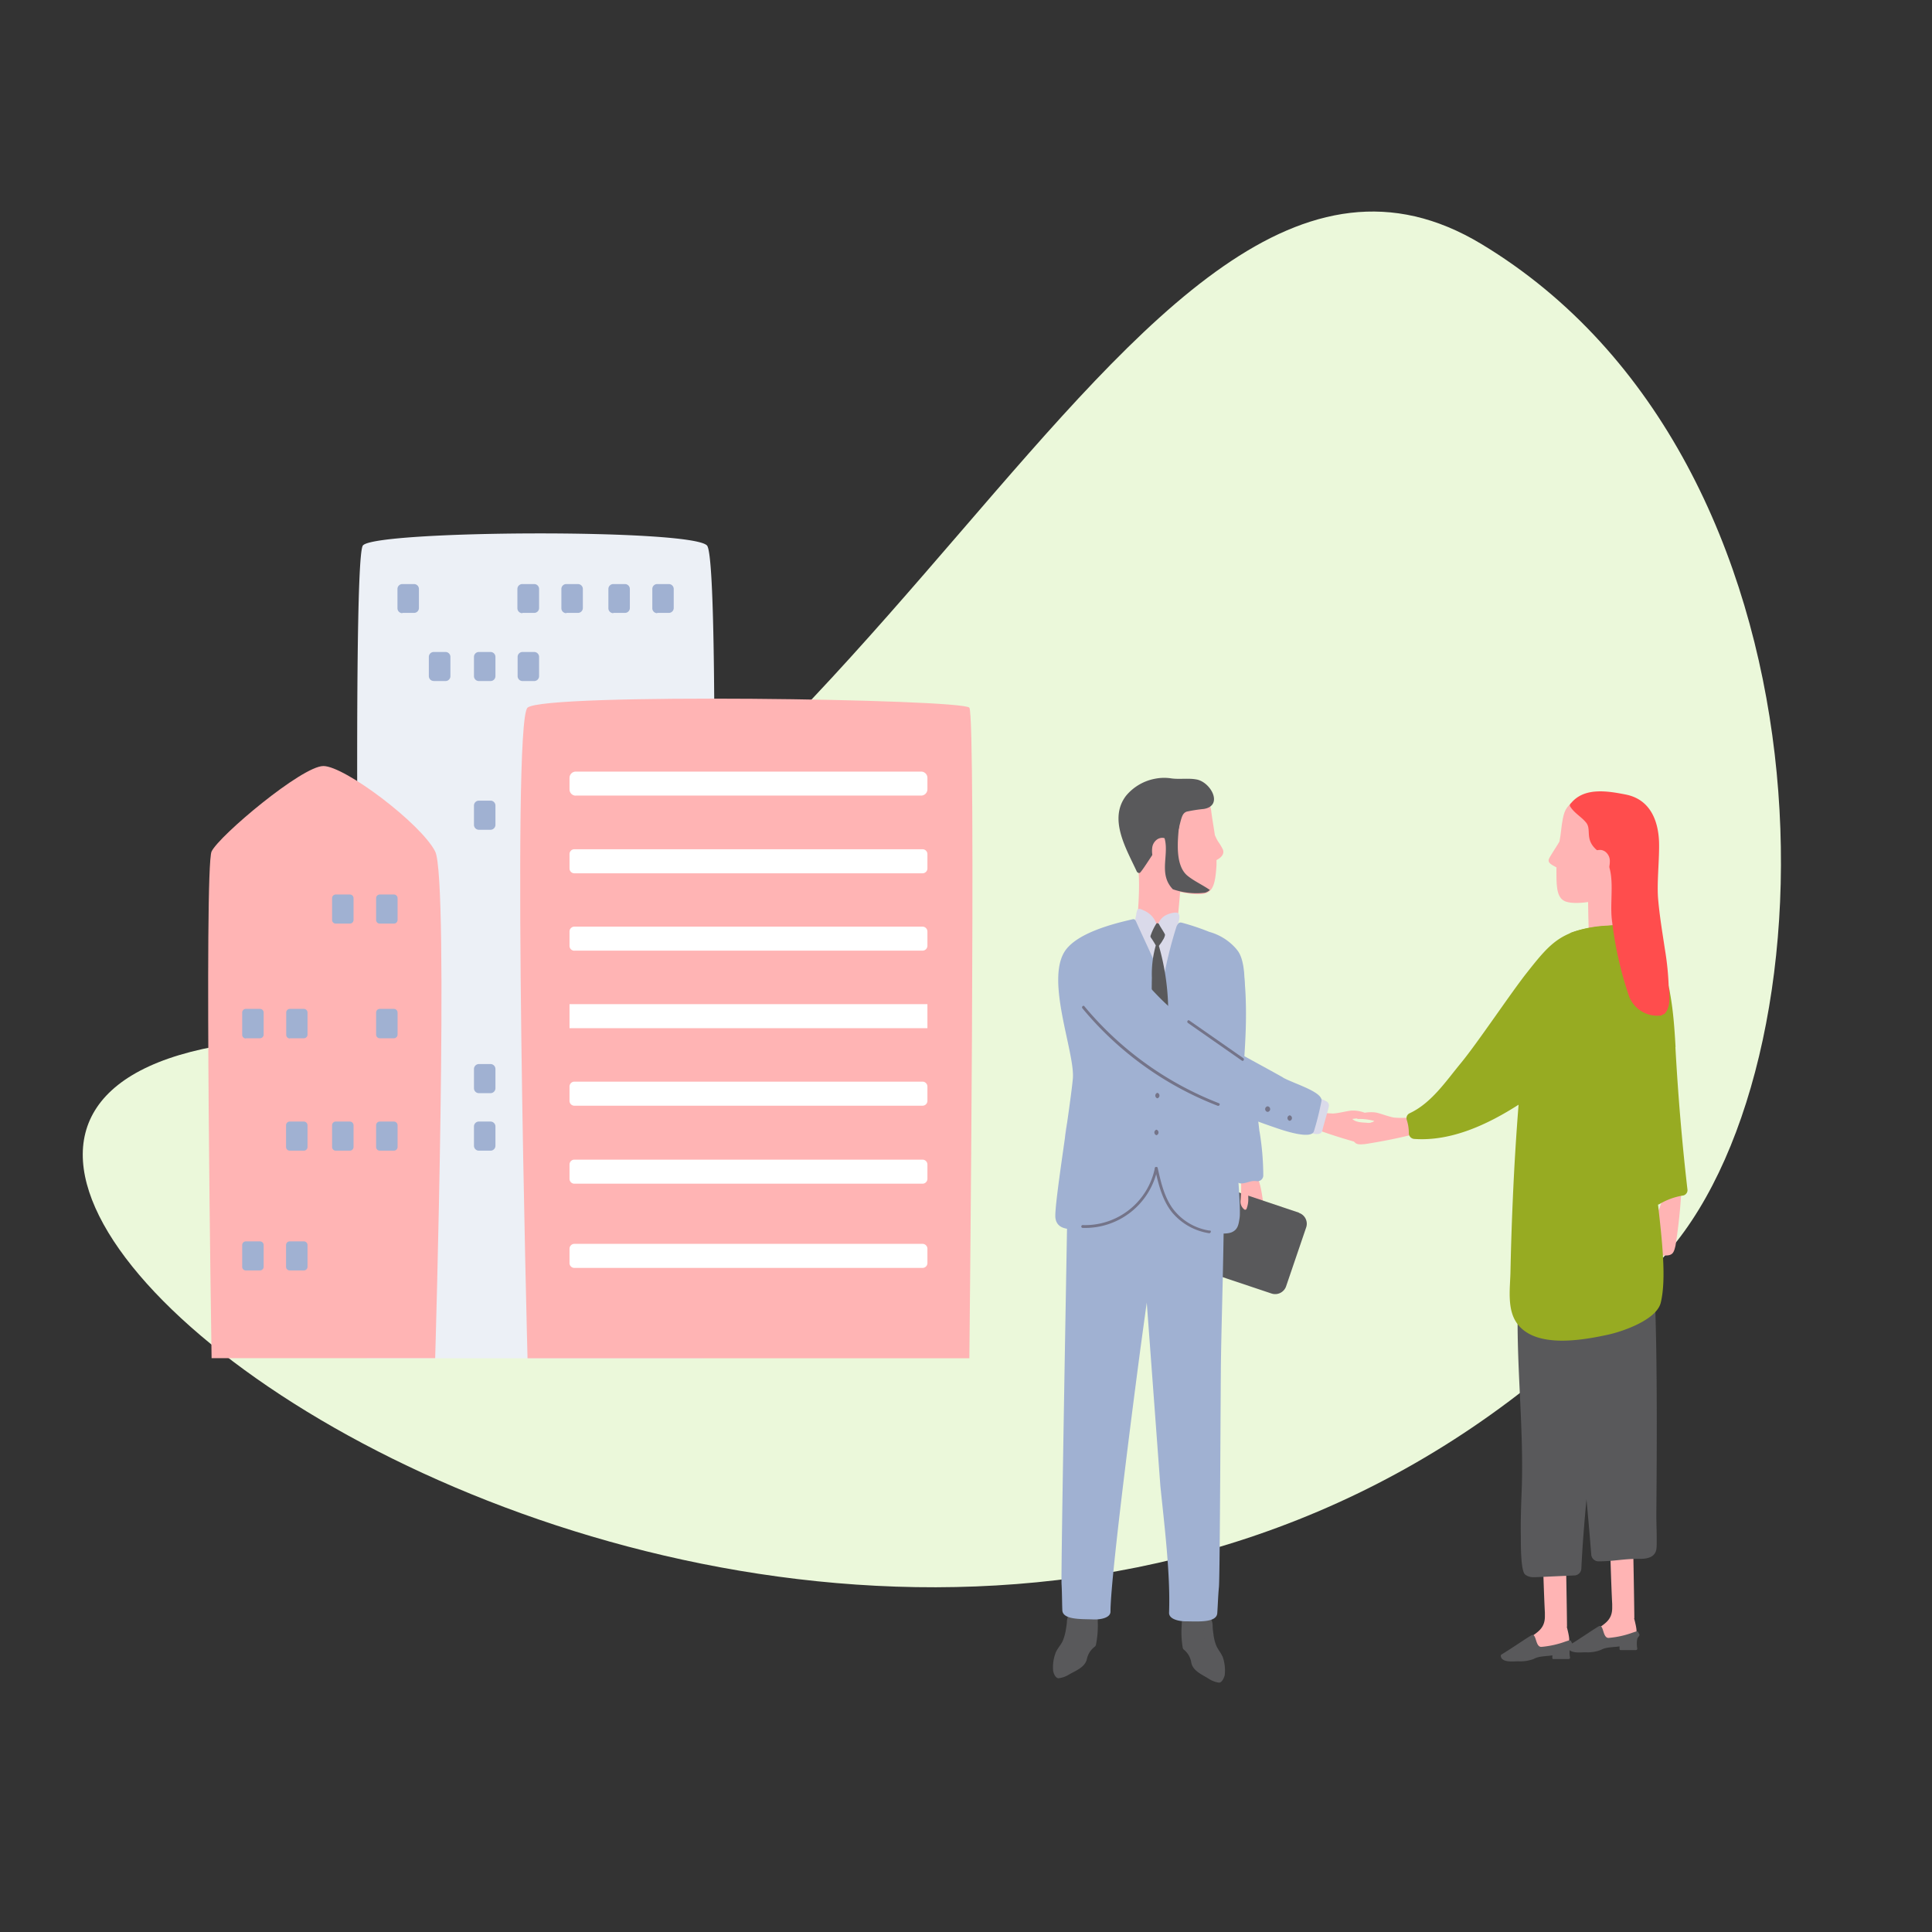 <?xml version="1.0" encoding="utf-8"?><svg id="Layer_1" data-name="Layer 1" xmlns="http://www.w3.org/2000/svg" viewBox="0 0 351 351"><rect x="0" y="0" width="351" height="351" fill="#333333" stroke="none"/><defs><style>.cls-1{fill:#ebf8da;}.cls-2{fill:#ecf0f6;}.cls-3{fill:#ffb4b4;}.cls-4{fill:#a0b1d2;}.cls-5{fill:#fff;}.cls-6{fill:#59595b;}.cls-7{fill:#97ab22;}.cls-8{fill:#ff4d4d;}.cls-9{fill:#dadaea;}.cls-10{fill:#747489;}</style></defs><path class="cls-1" d="M303.15,227.34c31.32-36.38,31.4-143.56-34-183s-112.34,131-225,145S173.15,378.34,303.15,227.34Z"/><path class="cls-2" d="M66.79,246.77h60.76a.89.89,0,0,0,.89-.86c.25-12,2.92-143.74,0-146.81s-60.27-2.77-62.51,0-.19,134.83,0,146.8a.88.88,0,0,0,.89.87h0Z"/><path class="cls-3" d="M58.75,139.17c-3.88,0-18.91,12.64-20.31,15.52s0,92.06,0,92.06H79.06s2.58-87,0-92.06S62.63,139.17,58.75,139.17Z"/><path class="cls-4" d="M69,167.8h2.56a.67.67,0,0,0,.67-.67v-3.95a.67.67,0,0,0-.67-.67H69a.67.67,0,0,0-.67.67h0v3.95a.67.67,0,0,0,.67.67Z"/><path class="cls-4" d="M61,167.8h2.56a.67.67,0,0,0,.67-.67v-3.95a.67.67,0,0,0-.67-.67H61a.67.67,0,0,0-.67.67h0v3.95a.67.67,0,0,0,.67.67Z"/><path class="cls-4" d="M119.4,111.35h2.11a.89.89,0,0,0,.89-.89V107a.89.89,0,0,0-.89-.89H119.4a.89.89,0,0,0-.89.89v3.51a.89.89,0,0,0,.89.89Z"/><path class="cls-4" d="M111.43,111.35h2.11a.89.89,0,0,0,.89-.89V107a.89.89,0,0,0-.89-.89h-2.11a.89.89,0,0,0-.9.89v3.51a.89.89,0,0,0,.9.89Z"/><path class="cls-4" d="M102.91,111.35H105a.89.89,0,0,0,.89-.89V107a.89.89,0,0,0-.89-.89h-2.12a.89.89,0,0,0-.89.89v3.51a.89.89,0,0,0,.89.89Z"/><path class="cls-4" d="M94.93,111.35h2.12a.89.89,0,0,0,.89-.89V107a.89.89,0,0,0-.89-.89H94.93A.89.89,0,0,0,94,107v3.51a.89.89,0,0,0,.89.89Z"/><path class="cls-4" d="M87,123.73h2.11a.89.89,0,0,0,.9-.89v-3.5a.89.89,0,0,0-.9-.89H87a.89.89,0,0,0-.89.89v3.5A.89.89,0,0,0,87,123.73Z"/><path class="cls-4" d="M87,150.75h2.11a.9.9,0,0,0,.9-.9v-3.5a.89.89,0,0,0-.9-.89H87a.89.89,0,0,0-.89.89v3.5A.89.89,0,0,0,87,150.75Z"/><path class="cls-4" d="M87,198.6h2.11a.89.89,0,0,0,.9-.89v-3.5a.91.91,0,0,0-.9-.9H87a.91.91,0,0,0-.89.9v3.5A.89.89,0,0,0,87,198.6Z"/><path class="cls-4" d="M87,209.05h2.11a.89.89,0,0,0,.9-.89v-3.5a.9.9,0,0,0-.9-.9H87a.89.89,0,0,0-.89.89h0v3.5A.89.89,0,0,0,87,209.05Z"/><path class="cls-4" d="M94.93,123.73h2.12a.89.89,0,0,0,.89-.89v-3.5a.89.89,0,0,0-.89-.89H94.93a.89.89,0,0,0-.89.89v3.5A.89.89,0,0,0,94.93,123.73Z"/><path class="cls-4" d="M73.1,111.35h2.12a.89.89,0,0,0,.89-.89V107a.89.89,0,0,0-.89-.89H73.1a.89.89,0,0,0-.89.89v3.51a.89.89,0,0,0,.89.89Z"/><path class="cls-4" d="M78.81,123.73h2.13a.89.89,0,0,0,.89-.89v-3.5a.89.89,0,0,0-.89-.89H78.81a.89.89,0,0,0-.9.88h0v3.5a.89.89,0,0,0,.89.89Z"/><path class="cls-4" d="M61,209.05h2.56a.67.67,0,0,0,.67-.67h0v-3.95a.68.68,0,0,0-.67-.67H61a.67.67,0,0,0-.67.67h0v3.95a.67.67,0,0,0,.66.67Z"/><path class="cls-4" d="M52.64,188.63H55.2a.67.67,0,0,0,.67-.67v-4a.67.67,0,0,0-.67-.67H52.64A.67.67,0,0,0,52,184h0v4a.67.67,0,0,0,.67.67Z"/><path class="cls-4" d="M52.64,209.05H55.2a.67.67,0,0,0,.67-.67h0v-3.95a.68.68,0,0,0-.67-.67H52.64a.67.67,0,0,0-.67.67h0v3.95a.67.67,0,0,0,.66.67Z"/><path class="cls-4" d="M69,188.63h2.56a.67.67,0,0,0,.67-.67v-4a.67.67,0,0,0-.67-.67H69a.67.67,0,0,0-.67.67h0v4a.67.67,0,0,0,.67.67Z"/><path class="cls-4" d="M69,209.05h2.56a.67.67,0,0,0,.67-.67h0v-3.95a.68.68,0,0,0-.67-.67H69a.67.67,0,0,0-.67.67h0v3.95a.67.67,0,0,0,.66.67Z"/><path class="cls-4" d="M44.67,188.63h2.56a.67.67,0,0,0,.67-.67v-4a.67.67,0,0,0-.67-.67H44.67A.67.67,0,0,0,44,184h0v4a.67.67,0,0,0,.67.67Z"/><path class="cls-4" d="M52.64,230.81H55.2a.67.67,0,0,0,.67-.66h0V226.2a.67.67,0,0,0-.67-.67H52.64a.67.67,0,0,0-.67.67h0v3.94a.66.66,0,0,0,.66.67Z"/><path class="cls-4" d="M44.67,230.81h2.56a.67.67,0,0,0,.67-.67h0V226.2a.67.67,0,0,0-.67-.67H44.67a.67.67,0,0,0-.67.67h0v3.94a.66.66,0,0,0,.66.67Z"/><path class="cls-3" d="M95.84,246.77h80.27s1.26-116.62,0-118.2-77.27-2.73-80.27,0S95.84,246.77,95.84,246.77Z"/><path class="cls-5" d="M104.61,144.54h62.73a1.15,1.15,0,0,0,1.15-1.14h0v-2.08a1.14,1.14,0,0,0-1.14-1.14H104.61a1.14,1.14,0,0,0-1.14,1.14v2.08a1.13,1.13,0,0,0,1.13,1.15Z"/><path class="cls-5" d="M104.35,158.66H167.6a.89.89,0,0,0,.89-.89h0v-2.6a.88.88,0,0,0-.89-.88H104.35a.87.87,0,0,0-.88.88h0v2.6a.88.88,0,0,0,.88.89Z"/><path class="cls-5" d="M104.35,172.71H167.6a.89.89,0,0,0,.89-.87h0v-2.61a.89.89,0,0,0-.88-.88H104.35a.88.88,0,0,0-.88.88h0v2.61a.87.87,0,0,0,.87.88Z"/><polygon class="cls-5" points="103.47 186.8 168.49 186.8 168.49 182.43 103.47 182.43 103.47 186.8 103.47 186.8"/><path class="cls-5" d="M104.35,215.05H167.6a.89.89,0,0,0,.89-.88h0v-2.6a.89.89,0,0,0-.89-.89H104.35a.88.88,0,0,0-.88.89v2.6a.88.88,0,0,0,.88.88Z"/><path class="cls-5" d="M104.35,230.35H167.6a.88.88,0,0,0,.89-.88v-2.6a.89.89,0,0,0-.88-.89H104.35a.88.88,0,0,0-.88.89h0v2.6A.87.87,0,0,0,104.35,230.35Z"/><path class="cls-5" d="M104.35,200.88H167.6a.88.88,0,0,0,.89-.88h0v-2.6a.89.89,0,0,0-.89-.89H104.35a.88.88,0,0,0-.88.89h0V200a.87.87,0,0,0,.88.88Z"/><path class="cls-6" d="M304.05,213.76a.52.52,0,0,0,0,1,.52.52,0,0,0,0-1Z"/><path class="cls-3" d="M284.69,295.56c0-1.4-.2-13.91-.28-15.67a.29.29,0,0,0-.35-.3.39.39,0,0,0-.24-.19c-1-.2-3.27-1-3.5.62-.13,1,.21,10.49.35,12.94,0,.25,0,.48,0,.71,0,2.45-1.7,3-3.26,4.26-.43.35-2.1,1.57-2.1,1.57.15.17,8.82-.2,9.65-1.33.42,0-.31-2.58-.31-2.61Z"/><path class="cls-6" d="M272.71,300.63c1.81-1.08,4.18-2.74,5.47-3.51,1-.61.69,2.12,1.85,2.08a17,17,0,0,0,4.46-1c.13,0,.81-.38.95,0s.37.38,0,.81a1,1,0,0,0-.2.35,4.51,4.51,0,0,0,0,1.79.26.26,0,0,1-.26.26c-.16,0-2.59,0-2.76,0s-.17-.06-.19-.19,0-.44,0-.48c-1.15.19-2.45.11-3.38.65a6.83,6.83,0,0,1-2.8.43c-.82,0-2.66.26-3.12-.68-.07-.15-.11-.4,0-.48Z"/><path class="cls-3" d="M296.92,294c0-1.39-.2-13.89-.29-15.66a.28.28,0,0,0-.34-.3.34.34,0,0,0-.24-.18c-1-.2-3.27-1-3.5.61-.13,1,.21,10.49.35,12.94,0,.25,0,.48,0,.71,0,2.45-1.7,3-3.26,4.26-.43.36-2.1,1.57-2.1,1.57.15.17,8.82-.2,9.65-1.33.42,0-.31-2.58-.31-2.62Z"/><path class="cls-6" d="M284.94,299c1.8-1.08,4.18-2.74,5.47-3.51,1-.61.68,2.12,1.84,2.08a16.65,16.65,0,0,0,4.47-1c.12,0,.8-.38.94,0s.38.38,0,.82a1.08,1.08,0,0,0-.2.34,4.7,4.7,0,0,0,0,1.79.26.26,0,0,1-.26.26c-.17,0-2.6,0-2.76,0s-.18-.06-.2-.2,0-.44,0-.47c-1.15.18-2.45.1-3.39.64a6.62,6.62,0,0,1-2.79.43c-.82,0-2.67.26-3.12-.68-.08-.14-.11-.39,0-.48Z"/><path class="cls-6" d="M290.14,232.72c0-.59.07-1.19.1-1.79.09-1.44-2.2-1.64-2.53-.29a1.36,1.36,0,0,0-.69-.31,1.26,1.26,0,0,0-2.35-.11,1.31,1.31,0,0,0-1.48.94q-.84,3.34-1.54,6.71c.05-2,.05-4,0-5.92a1.3,1.3,0,0,0-2.56-.25c-.26,1.15-.49,2.31-.71,3.46v-.09c.06-1.66-2.51-1.54-2.57.1-.5,12,1.1,23.83.64,35.8-.11,2.73-.2,5.46-.15,8.19,0,1.79,0,6.33.8,6.91s1.4.49,2.79.43l6.17-.28a1.31,1.31,0,0,0,1.24-1.34c.81-16.94,3.9-34,4.07-51a1.15,1.15,0,0,0-1.22-1.2Z"/><path class="cls-6" d="M284.84,231c.68,16.95,2.92,34.45,4.25,51.35a1.32,1.32,0,0,0,1.28,1.31c2.93,0,4.62-.49,7.55-.45,1.4,0,2.74-.3,3-1.72.16-.88,0-4.39,0-6.18,0-2.73.37-31.58-.49-43.53-.12-1.64-2.68-1.68-2.57,0v.09c-.25-1.15-.52-2.29-.81-3.44a1.3,1.3,0,0,0-2.55.32c0,2,.05,4,.16,5.93-.53-2.23-1.12-4.45-1.74-6.66a1.33,1.33,0,0,0-1.52-.9,1.26,1.26,0,0,0-2.34.18,1.37,1.37,0,0,0-.67.33c-.38-1.34-2.66-1.07-2.53.37.05.6.11,1.2.16,1.79a1.14,1.14,0,0,0-1.18,1.23Z"/><path class="cls-3" d="M244.56,204.42c0,.15.17.23.24.36a8.93,8.93,0,0,1,.84,1.73c.39,1.47,1,1.46,2.3,1.35a95.07,95.07,0,0,0,10.66-2.24c.31-.1.12-.58-.19-.48l-.13,0,0-.07.26-.06.07,0c.29-.08.16-.53-.13-.5l-.79.1.55-.13.07,0c.2-.06.19-.32.07-.45h0c.28-.08.15-.55-.13-.49h-.06a.26.26,0,0,0-.09-.19l0-.07c.32-.06.26-.57-.06-.51a17.68,17.68,0,0,1-4.76.27c-1-.18-2-.58-3-.85-1.16-.3-3.39-.09-3.76.74a.26.26,0,0,0,.27.36,9.68,9.68,0,0,1,2.89.37c-.82.64-2.15.42-2.87.38s-1.19-.56-1.84-.26c-.32.14-.43.26-.37.64Z"/><path class="cls-3" d="M300.08,228.48c.15,0,.27-.09.41-.12a8.71,8.71,0,0,1,1.91-.27c1.51.06,1.7-.52,2-1.79a95.46,95.46,0,0,0,1.1-10.83c0-.33-.52-.29-.52,0v.13h-.07v-.34c0-.3-.46-.3-.52,0s-.1.52-.14.78c0-.18,0-.37,0-.56v-.07c0-.22-.25-.29-.4-.2v0c0-.29-.48-.32-.51,0v.06a.2.2,0,0,0-.2,0h-.08c0-.32-.46-.42-.5-.09a17.68,17.68,0,0,1-1.2,4.62c-.48.92-1.16,1.73-1.72,2.6-.65,1-1.12,3.2-.44,3.81a.27.27,0,0,0,.43-.15,9.79,9.79,0,0,1,1.23-2.64c.36,1-.25,2.18-.51,2.85s-.9,1-.81,1.68c0,.34.12.48.5.54Z"/><path class="cls-3" d="M289.5,161q2.34-.84,4.72-1.56a1.44,1.44,0,0,1,.4-.06,1.53,1.53,0,0,1,1.64,1.81c-.57,4.51-.2,9-.34,13.57-.06,2-7,.06-7.06-.76-.19-3.12-.35-8.23-.34-11.36a1.69,1.69,0,0,1,1-1.64Z"/><path class="cls-3" d="M282.81,157.61c-.68-.42-1.75-.76-1.39-1.6.23-.53,1.71-2.74,1.89-3.11.3-1.4.31-2.6.62-4.17.38-1.89.9-2.38,2.39-3.48,1.27-1.39,3.47-.51,5.36-.15,1.6.31,3.83-.83,4.78.66,2.86,4.42,1.37,9.43-.78,13.93-.37.79-1.93,1.66-2.6,2.47-1.15,1.41-6.5,2.35-8.57,1.65-1.56-.53-1.76-2.3-1.74-5.28,0-.32,0-.62,0-.92Z"/><path class="cls-3" d="M290.71,155.92c0-.36-.07-.78-.07-1.18a1.83,1.83,0,0,1,2.18.31,2.56,2.56,0,0,1,.38,2.91c-.27.6-1.15,2.1-2,1.57a.86.86,0,0,1-.37-.43c0-1.06-.09-2.12-.13-3.18Z"/><path class="cls-7" d="M300.28,171.18c-1.63-3.25-4.52-3.25-8-3-8.5.6-10.39,2.84-14.94,8.61-2.91,3.69-8.95,12.74-11.94,16.36-2.72,3.29-5.37,7.3-9.36,9.13a1,1,0,0,0-.47,1.17,7.59,7.59,0,0,1,.38,2.47,1.06,1.06,0,0,0,1,1c6.71.47,13.31-2.62,18.94-6.22q-.69,8.73-1.06,17.49-.28,6.39-.41,12.79c-.05,3-.7,6.88,1.22,9.49,3.38,4.58,11.93,3,16.55,2,2.83-.63,8.78-2.74,9.53-5.8,2.05-8.46-2.92-26.76-1.72-40.26.47-5.29,2.76-20.23.26-25.23Z"/><path class="cls-7" d="M304.41,190.25c-.38-6.92-1-14-4.69-20-.7-1.12-2.48-.09-1.78,1a24.2,24.2,0,0,1,2.38,5.28,1,1,0,0,0-1,1c.06,1.64.14,3.28.22,4.93a.92.92,0,0,0-.4.82c.2,7.22-.52,14.45.32,21.61a54.16,54.16,0,0,0-.08,8.73c.1,1.13.26,2.53,1.34,3.09a1.67,1.67,0,0,1-.23.23c-1.07.76-.13,2.47,1.05,1.78a12.21,12.21,0,0,1,4.28-1.53,1,1,0,0,0,.76-1c-1-8.64-1.72-17.29-2.2-26Z"/><path class="cls-7" d="M296,169.44a.26.26,0,0,0-.25-.43l-.09,0a.24.24,0,0,0-.2-.11.86.86,0,0,0-.06-.68l-.09-.13a23.43,23.43,0,0,0-3.1.07,22.29,22.29,0,0,0-7.06,1.38c1.06.08,2.19.48,3.18.64s2.08.29,3.13.36c1.61.11,3.36.15,4.54-1.12Z"/><path class="cls-8" d="M303.18,179.69a52,52,0,0,0-.71-7.26c-.47-3.13-1-6.24-1.25-9.4-.2-3,.28-7.07.19-10.06-.15-4.17-1.8-7.76-6-8.61-3.46-.69-7.62-1.34-10,1.57l0,0a.45.45,0,0,0-.12.63c.77,1.21,2,1.81,2.88,2.9,1.08,1.35-.48,3.2,2.31,5.28,3.58,2.67,1.77,8.46,2.41,12.75a66.32,66.32,0,0,0,2.95,13.16,5.5,5.5,0,0,0,5.87,3.85.53.53,0,0,0,.36-.19.47.47,0,0,0,.35-.14c1.1-1.11.87-3.11.85-4.53Z"/><path class="cls-3" d="M289.93,154.52a1.45,1.45,0,0,1,.29-.06,2.65,2.65,0,0,1,.56-.05,1.69,1.69,0,0,1,.87.33,2.11,2.11,0,0,1,.82,1.74c0,1.27-.51,2.84-1.83,3.23-1,.29-1.26-1.19-.33-1.51.35-.12.49-.79.56-1.1a2.83,2.83,0,0,0,.05-.71c-.06-.37-.14-.39-.48-.38s-.75.23-1.19,0a.9.9,0,0,1-.45-.84c0-.61.66-.85,1.13-.64Z"/><path class="cls-3" d="M229.83,220.29c-.51-2.18-.51-4.47-1.45-6.55a.83.83,0,0,0-.85-.5.78.78,0,0,0-.82.4.8.8,0,0,0-.69,1,32.33,32.33,0,0,1,.69,3.66.73.73,0,0,0,.06.21c.08.64.17,1.27.24,1.92a.78.78,0,0,0,1.26.55.26.26,0,0,0,.19.07c.42.59,1.54.12,1.37-.74Z"/><path class="cls-6" d="M236,220.32l-19.64-6.6a2.09,2.09,0,0,0-2.66,1.31l-3.61,10.75a2.11,2.11,0,0,0,1.32,2.66L231,235a2.1,2.1,0,0,0,2.66-1.32L237.3,223a2.08,2.08,0,0,0-1.32-2.65Z"/><path class="cls-3" d="M226.29,214.61l0,.13a2.09,2.09,0,0,0,0-.25.24.24,0,0,0-.33-.23v-.12c-.05-.33-.56-.32-.51,0a27.49,27.49,0,0,1-.06,3.85,1.82,1.82,0,0,0,.71,1.77.28.28,0,0,0,.35-.11,4.71,4.71,0,0,0,.33-2c0-1,.05-2,.08-3,0-.31-.42-.3-.51,0Z"/><path class="cls-4" d="M228.82,205.6c-.22-1.71-.29-3.59-1.25-5.08a1,1,0,0,0-1.85.26c0-.05,0-.1,0-.16-.1-1.32-2.15-1.26-2.06.07.29,4.33,1.13,9,.8,13.31a1,1,0,0,0,1.07,1c.94,0,1.7-.56,2.7-.42a1.06,1.06,0,0,0,1.28-1,49.42,49.42,0,0,0-.68-8Z"/><path class="cls-3" d="M198.51,295.17a16,16,0,0,1-3.85,0c.06-1.4.3-7.78.46-9.54a.29.29,0,0,1,.35-.29.4.4,0,0,1,.26-.17c1-.16,3.3-.9,3.46.76a80.67,80.67,0,0,1-.68,9.22Z"/><path class="cls-6" d="M191.87,300.08c.34-.72.91-1.28,1.22-2a9.08,9.08,0,0,0,.51-1.76l.09-.53c.05-.31.09-.61.13-.92a3.15,3.15,0,0,1,.54-1.82c.19-.21.6-.22,1.14-.15.24,0,1.79.25,3.2.31.71.11.76.83.74,1.47a17.46,17.46,0,0,1-.35,4.22c-.13.28-.23.26-.4.43a3.73,3.73,0,0,0-1.21,2c-.3,1.6-2.1,2.2-3.36,2.95a4.41,4.41,0,0,1-1.86.62c-.59-.09-.87-1-.93-1.37a7.39,7.39,0,0,1,.54-3.47Z"/><path class="cls-6" d="M194.31,297.46c.66.09,1.32.2,2,.33.33.06.37-.45.05-.52-.65-.12-1.31-.24-2-.32a.26.26,0,0,0-.05.51Zm.55-1.56a9.27,9.27,0,0,1,1.95.41c.32.1.5-.39.18-.48a9.84,9.84,0,0,0-2.09-.44c-.33,0-.37.47,0,.51Zm2.31-1.07c.32.08.47-.41.15-.49a10,10,0,0,0-2.11-.31.26.26,0,0,0,0,.52,8.84,8.84,0,0,1,2,.28Z"/><path class="cls-3" d="M215.6,295.74a16.07,16.07,0,0,0,3.85.15c0-1.39,0-7.77-.12-9.54a.28.28,0,0,0-.34-.3.34.34,0,0,0-.24-.18c-1-.2-3.28-1-3.5.62a83.66,83.66,0,0,0,.35,9.25Z"/><path class="cls-6" d="M222.06,300.88c-.32-.72-.87-1.3-1.15-2.06a8.28,8.28,0,0,1-.44-1.78c0-.18-.05-.35-.07-.52s-.07-.62-.09-.94a3.15,3.15,0,0,0-.49-1.83c-.17-.21-.58-.24-1.13-.19-.24,0-1.8.18-3.21.19-.71.08-.79.8-.79,1.44a17,17,0,0,0,.2,4.23c.12.29.22.27.38.45a3.68,3.68,0,0,1,1.14,2.09c.24,1.61,2,2.27,3.25,3.07a4.47,4.47,0,0,0,1.84.67c.58-.06.9-1,1-1.33a7.49,7.49,0,0,0-.41-3.49Z"/><path class="cls-6" d="M219.69,297.66c-.67.07-1.33.15-2,.26-.32.05-.29.57,0,.51.66-.1,1.32-.19,2-.25.34,0,.31-.55,0-.52Zm-.5-1.57a9.42,9.42,0,0,0-2.1.36c-.32.09-.15.58.17.48a9.43,9.43,0,0,1,2-.33.26.26,0,0,0,0-.51Zm-.25-.85a.26.26,0,0,0,0-.51,9.48,9.48,0,0,0-2.12.22c-.32.07-.19.57.14.5a8.76,8.76,0,0,1,2-.21Z"/><path class="cls-4" d="M217.93,203a1.57,1.57,0,0,0-1.62-.92,4.72,4.72,0,0,0-1.77-1.78c-1.79-1-3.87-.77-5.79-.18-1.95-.69-4.08-1.06-5.95-.08a4.75,4.75,0,0,0-1.83,1.72,1.57,1.57,0,0,0-1.65.87,1.92,1.92,0,0,0-3.33,1.07c-.91,8.5-2,10.55-2.13,19.1-.07,4.2-1.13,62.95-1,65,.09,1.55.08,3.17.14,4.74.07,1.81,3.65,1.58,5.6,1.67,1.17.06,3.16-.22,3.15-1.43,0-7,5.44-47.77,5.44-47.77q.57-4.19,1.15-8.37l2.47,33.3c.71,7,1.85,16.07,1.58,23.08,0,1.21,1.94,1.55,3.1,1.54,2,0,5.53.32,5.66-1.48.11-1.58.15-3.19.3-4.73.2-2,.3-37.69.38-41.88.14-8.55.58-21.28.52-30.72,0-1.83-3.59-13.82-4.41-12.73Z"/><path class="cls-3" d="M250.34,204c-.62-.38-1.17.09-1.86,0s-2.06,0-2.8-.71a9.78,9.78,0,0,1,2.91,0,.26.26,0,0,0,.3-.33c-.27-.87-2.46-1.34-3.64-1.16s-2.05.44-3.09.5a17.1,17.1,0,0,1-4.7-.81c-.32-.09-.44.4-.12.5l0,.07a.25.25,0,0,0-.11.17h-.05c-.28-.09-.46.37-.19.48h0c-.14.11-.18.37,0,.45l.06,0c.19.07.37.13.54.21l-.78-.2c-.27-.06-.46.37-.18.48l.06,0,.26.1,0,.07-.12-.06c-.31-.13-.55.32-.25.45a93,93,0,0,0,10.33,3.44c1.27.26,1.88.33,2.44-1.07a8.86,8.86,0,0,1,1-1.63c.08-.13.24-.18.28-.33.09-.37,0-.5-.3-.68Z"/><path class="cls-3" d="M212.79,153.89c0-.35.12-.77.15-1.17a1.84,1.84,0,0,0-2.2.16,2.57,2.57,0,0,0-.58,2.88c.23.61,1,2.18,1.88,1.71a1,1,0,0,0,.39-.41l.36-3.17Z"/><path class="cls-3" d="M213.64,159.06c-1.53-.66-3.06-1.3-4.6-1.88a1.19,1.19,0,0,0-.4-.08,1.51,1.51,0,0,0-1.76,1.68c.26,4.54-.43,9-.61,13.56-.08,2,7,.55,7.1-.26.4-3.11.92-8.19,1.12-11.32a1.68,1.68,0,0,0-.85-1.7Z"/><path class="cls-3" d="M221.06,156.23c.7-.37,1.43-1,1.12-1.87a10,10,0,0,0-.92-1.53,10.54,10.54,0,0,1-.55-1.12c-.2-1.42-.47-2.86-.67-4.44-.25-1.93-1.57-3.2-3-4.4-1.17-1.48-2.57,0-4.49.23-1.62.2-3.76-1.09-4.82.32-3.16,4.21-2,9.32-.19,14,.32.81,1.81,1.78,2.42,2.63,1.05,1.5,6.83,2.84,8.94,2.28,1.6-.41,1.92-2.16,2.11-5.14,0-.31,0-.62,0-.92Z"/><path class="cls-6" d="M217.41,141.62c-1.43-.29-3.12,0-4.58-.2a8.54,8.54,0,0,0-2.94.05,9,9,0,0,0-5.31,3.1c-3.26,4.25.07,9.68,1.93,13.73.12.27.47.4.64.22.77-.83,3-4.65,3.91-5.48a12.72,12.72,0,0,1,2-1.13,2.49,2.49,0,0,0,1.21-1.86c.41-1.61.55-2.32,1.34-2.6a27.44,27.44,0,0,1,3.09-.48c3.59-.59,1.31-4.83-1.27-5.35Z"/><path class="cls-3" d="M212,152.38a2.49,2.49,0,0,0-.29-.07,2.2,2.2,0,0,0-.56-.1,1.78,1.78,0,0,0-.89.27,2.15,2.15,0,0,0-.94,1.68c-.13,1.27.31,2.87,1.6,3.35.94.36,1.35-1.1.44-1.48-.34-.14-.44-.83-.48-1.14a2.41,2.41,0,0,1,0-.71c.09-.37.16-.38.5-.35s.73.29,1.19.08a.93.93,0,0,0,.51-.81c.08-.6-.6-.89-1.08-.72Z"/><path class="cls-9" d="M222.09,173.53a13.44,13.44,0,0,0-8.28-5.11c.45-1.13.87-2.67-.26-2.63a4.43,4.43,0,0,0-2.05.66,3.22,3.22,0,0,0-1.1,1.42l-.3,0a4,4,0,0,0-2.24-2.43c-.34-.15-.92-.54-1.22-.14a2.59,2.59,0,0,0-.21.84c-.11.53-.23,1.06-.34,1.59-4.24.64-8.74,1.73-10.81,5.63a16.32,16.32,0,0,0-1.54,6.19c-.3,3.18,4.46,9.3,4.35,12.5-.21,6.24-5.05,9.58-4.59,15.81.14,1.9.43,3.68,2.22,4.83s4.12,1.22,6.12,1.88a.94.94,0,0,0,1.16-.36c1.43,0,2.78-1.23,3.71-1.36,3-.43,7.31.16,10-1.38s3.27-5.3,4-7.85a81.22,81.22,0,0,0,2.53-11.3c.91-5.89,2.53-13.43-1.17-18.76Z"/><path class="cls-9" d="M241.2,200.23a5.55,5.55,0,0,0-1.95-.78.21.21,0,0,0-.29.21c-.41.22-.45.79-.57,1.22a26,26,0,0,0-.72,3.62c-.06.5-.15.78.23,1.11a2.3,2.3,0,0,0,1.76.38c.62-.18.6-.77.76-1.33.28-1,.57-2,.84-3,.13-.49.34-1-.06-1.39Z"/><path class="cls-4" d="M224.7,172.51a10,10,0,0,0-5-3.21,43.78,43.78,0,0,0-4.84-1.63c-.62-.18-.78,0-1.1.61a79,79,0,0,0-2.52,10.28C210,175,208,171,206.53,167.72c-.37-.85-.44-.79-1.06-.64-3.5.81-9.11,2.32-11.56,5.14-4.42,5,1.46,18.92,1,23.77-.47,5.13-3.41,22.93-3.17,25.22.12,1.15.84,1.92,2.42,2.06,3,.25,7.94-1,10-2.54,2.32-1.74,5.58-5.54,5.85-8.09a14.23,14.23,0,0,0,5.42,9.56c2.07,1.55,6.79,2.34,8.35,1.67,1.15-.5,1.25-1.47,1.43-2.62.36-2.27-1.35-19.52-1.53-24.66,0-.75,4.73-20,1-24.08Z"/><path class="cls-4" d="M225.6,197.8c.19-1.9.33-3.8.46-5.7.23-3.4.38-6.83.27-10.24a51.17,51.17,0,0,0-.45-5.67c-.12-.8-.08-1.48-.9-1.83a1.06,1.06,0,0,0-1.14.22.81.81,0,0,0-.19.18c-.54.53-.17,1.22.38,1.51-.27.34.07,2.73.09,3,.1,1.26.15,2.52.17,3.78a2.16,2.16,0,0,1,0,.36,1,1,0,0,0-1.68.61c-.1,1.2-.24,2.39-.41,3.58a1,1,0,0,0-1,.83l-1.89,9.29a1.09,1.09,0,0,0,0,.58c-.76.37-1.57.67-2.38,1a1,1,0,0,0,.23,2c2.11.32,5.62,1.56,7.41-.23a5.18,5.18,0,0,0,1-3.21Z"/><path class="cls-6" d="M210.55,171.85c.22-.35.47-.59.67-1a2.45,2.45,0,0,0,.44-1c0-.23-.86-1.44-1.07-1.91a.38.38,0,0,0-.33-.22.29.29,0,0,0-.25.19,10.55,10.55,0,0,0-1,2.15c0,.24.2.43.32.63.23.35.45.71.65,1.07a19.11,19.11,0,0,0-.71,5.89,72.86,72.86,0,0,0,.18,7.39.27.27,0,0,0,.3.24,3,3,0,0,0,.34,1.51.29.29,0,0,0,.27.11c0,.06,0,.13,0,.19a.21.21,0,0,0-.18.25.6.6,0,0,0,.16.42c.12.16.44.17.47-.07s.05-.43.07-.63l.08,0a.23.23,0,0,0,.15.18l0,.12a.26.26,0,0,0,.47-.08c.13-.7.31-1.47.39-2.24a.25.25,0,0,0,.26-.25,43.73,43.73,0,0,0-1.7-13Z"/><path class="cls-4" d="M233.13,195.77c-3.11-1.75-6.27-3.42-9.38-5.19a76,76,0,0,1-10.26-6.76c-3.32-2.67-5.8-6-8.88-8.94a1.31,1.31,0,0,0-2.13,1.33,28,28,0,0,0,.93,3.07c0,.07,0,.12-.06.2a6.45,6.45,0,0,0,0,1.7,25.28,25.28,0,0,1-2-6.25c-.28-1.62-1.37,2-1.1,3.57,2.42,14.31,14.19,19.85,26.71,24.66,1.64.63,3.29,1.22,5,1.8,1.5.52,6.28,2.08,6.75.56a53.5,53.5,0,0,0,1.37-5.48c.32-1.65-4.93-3.13-7-4.27Z"/><path class="cls-10" d="M221.48,200.44A60.14,60.14,0,0,1,197,182.81c-.21-.25-.56.13-.35.38a60,60,0,0,0,24.56,17.7c.31.12.55-.33.25-.45Z"/><path class="cls-10" d="M225.88,192.24l-9.81-6.84c-.28-.19-.52.26-.25.45,3.26,2.29,6.54,4.57,9.81,6.85.27.18.51-.27.25-.46Z"/><path class="cls-10" d="M230.35,201h-.09a.51.51,0,0,0,0,1h.09a.51.51,0,0,0,0-1Z"/><path class="cls-10" d="M234.31,202.63a.51.51,0,0,0,0,1,.51.51,0,0,0,0-1Z"/><path class="cls-6" d="M219.85,161.72c-1.33-.94-2.86-1.61-4.1-2.61-2.29-1.87-1.8-6.36-1.55-9,.06-.65-1-.61-1,0v.07a.51.51,0,0,0-.82.41c0,.27,0,.55,0,.82-.28-.56-1.22-.27-1,.33,1.1,2.63-.38,5.59.65,8.21a5,5,0,0,0,1.05,1.61,13.14,13.14,0,0,0,5.81.63,2,2,0,0,0,.92-.51Z"/><path class="cls-10" d="M209.82,212.17a12.94,12.94,0,0,1-13.13,10.4c-.33,0-.31.51,0,.51a13.42,13.42,0,0,0,13.61-10.79.26.26,0,0,0-.5-.12Z"/><path class="cls-10" d="M219.79,223.58a10.3,10.3,0,0,1-6.72-4c-1.57-2.17-2.16-4.81-2.74-7.37-.07-.32-.56-.17-.49.15.61,2.76,1.29,5.62,3.08,7.88a10.93,10.93,0,0,0,6.75,3.81c.33,0,.45-.47.12-.51Z"/><path class="cls-10" d="M210.1,205.24a.52.52,0,0,0,0,1,.52.52,0,0,0,0-1Z"/><path class="cls-10" d="M210.27,198.54a.52.52,0,0,0,0,1,.52.52,0,0,0,0-1Z"/></svg>